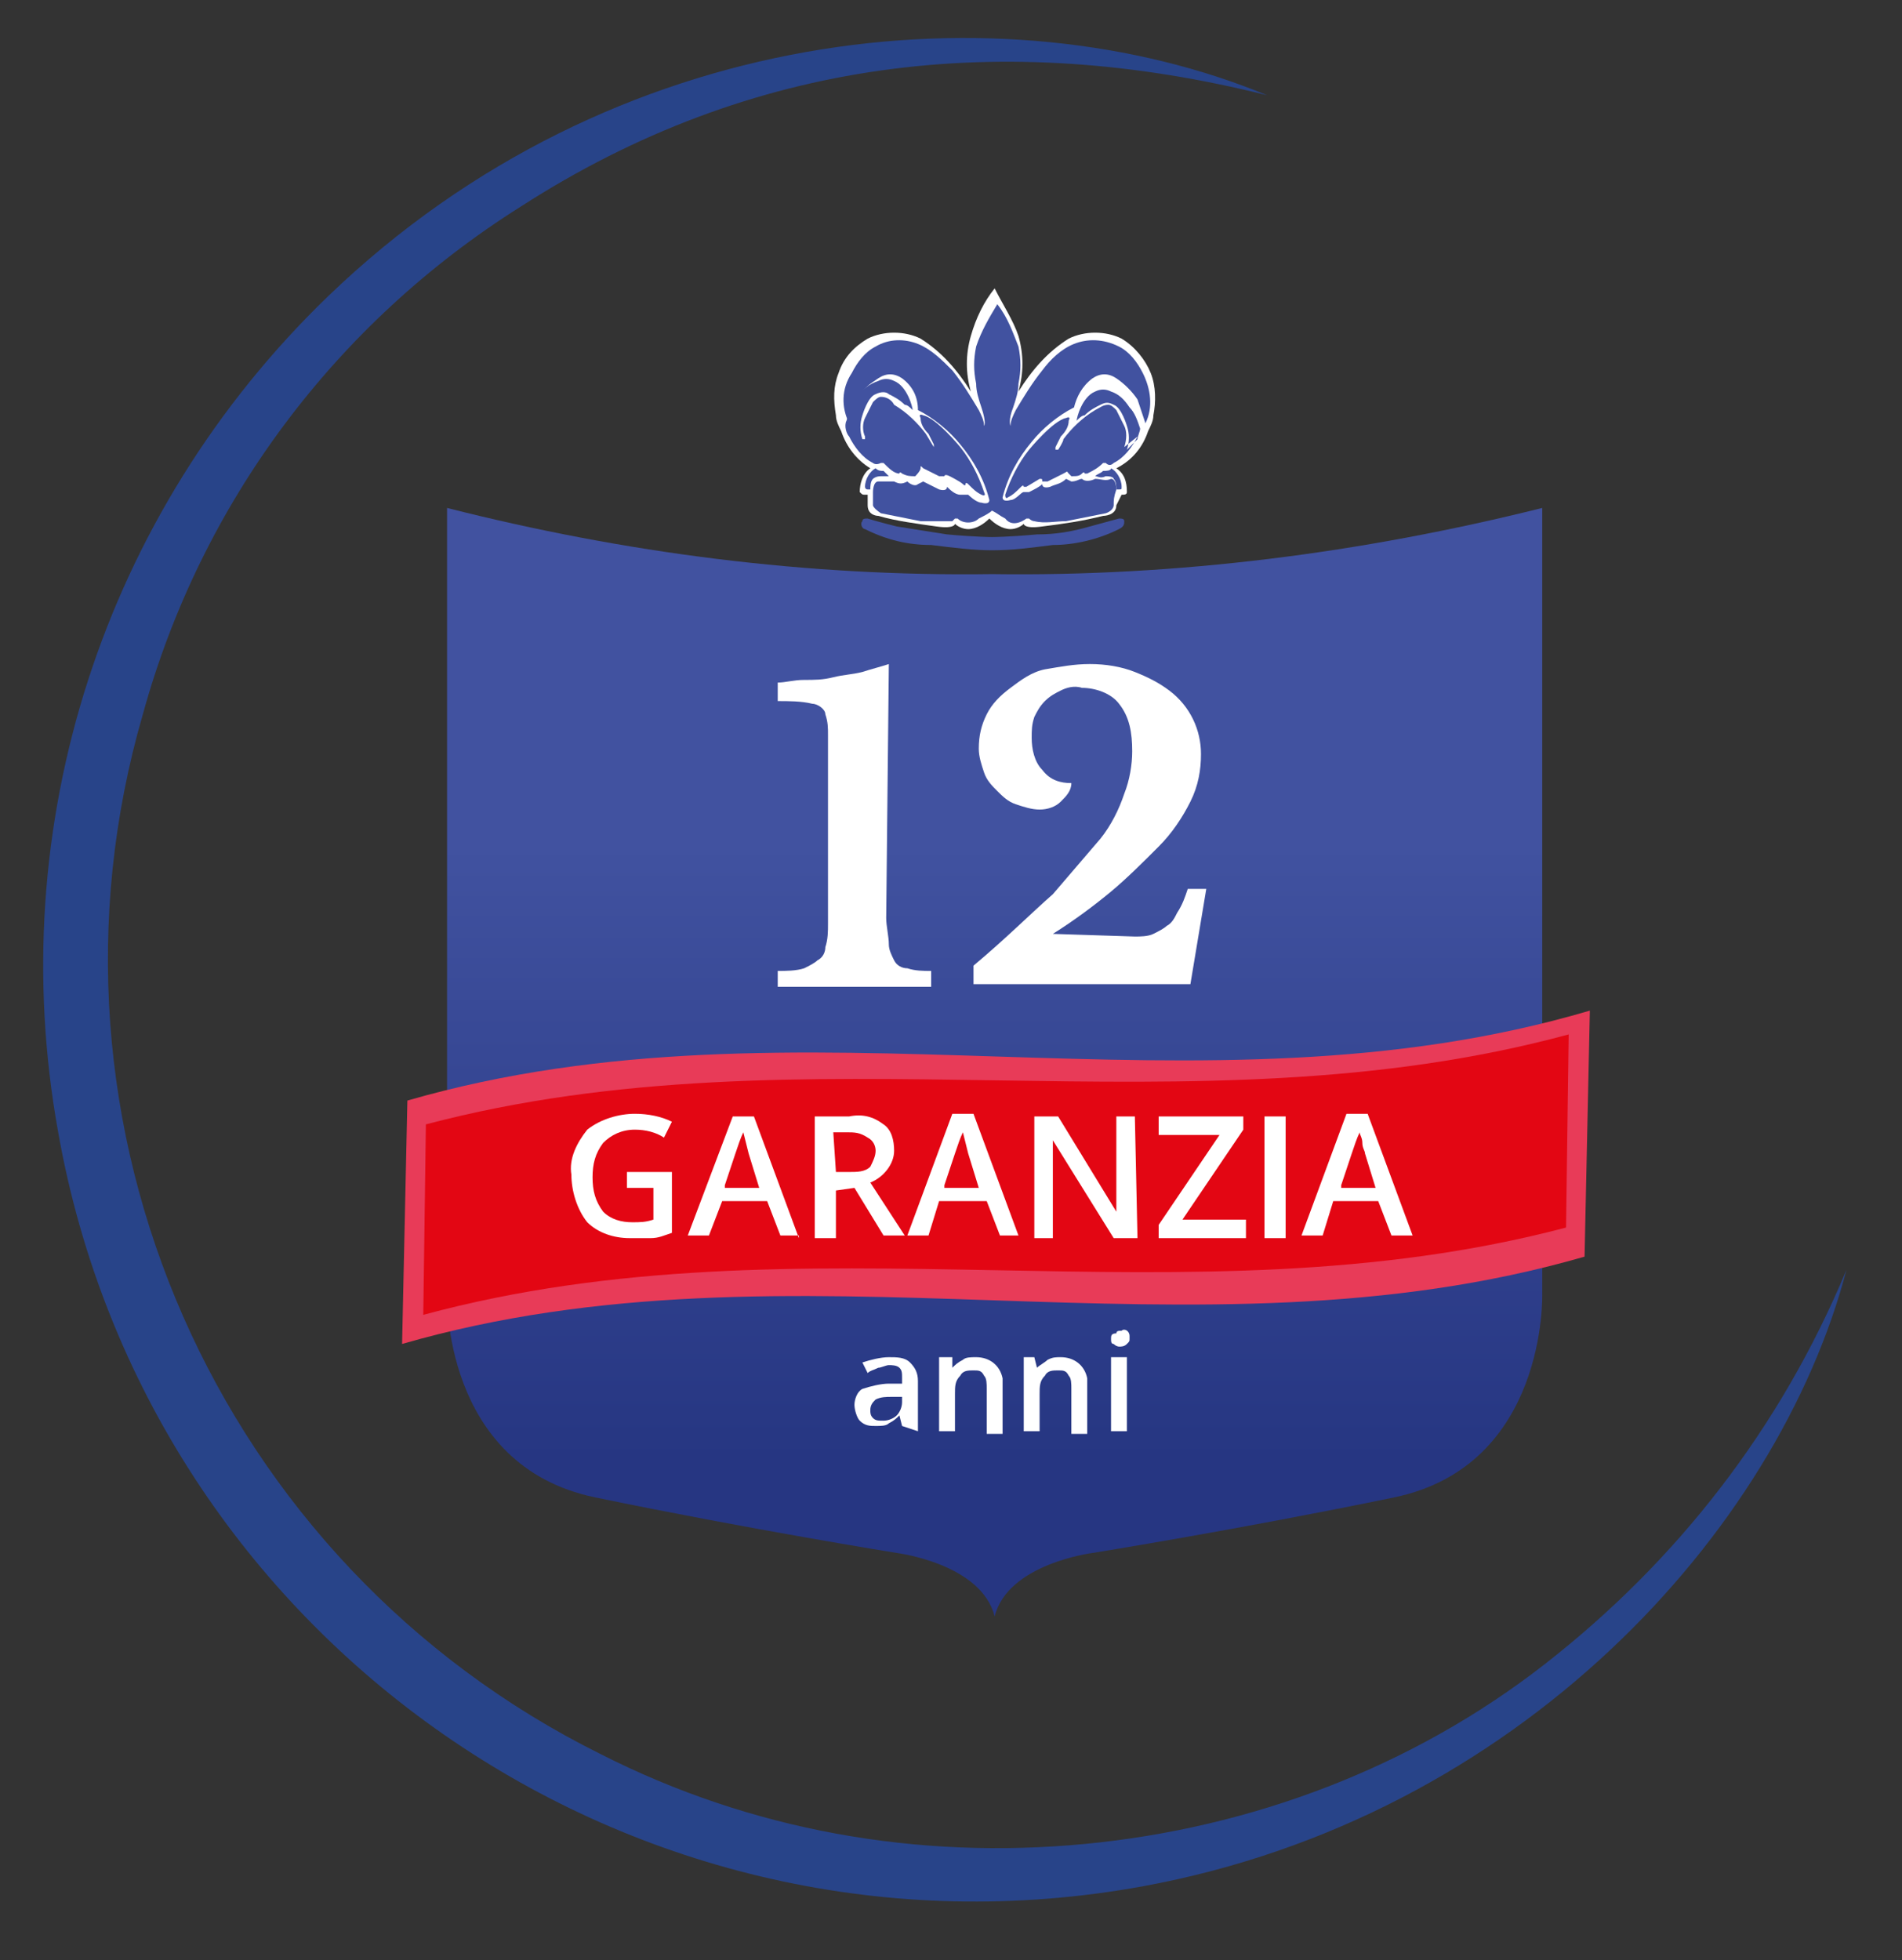 <?xml version="1.0" encoding="utf-8"?>
<!-- Generator: Adobe Illustrator 24.1.0, SVG Export Plug-In . SVG Version: 6.00 Build 0)  -->
<svg version="1.1" id="Livello_1" xmlns="http://www.w3.org/2000/svg" xmlns:xlink="http://www.w3.org/1999/xlink" x="0px" y="0px"
	 viewBox="0 0 71.9 74.1" style="enable-background:new 0 0 71.9 74.1;" xml:space="preserve">
<rect x="0" y="0" width="71.9" height="74.1" fill="#333333" stroke="none"/>
<style type="text/css">
	.st0{fill:#284489;}
	.st1{fill-rule:evenodd;clip-rule:evenodd;fill:url(#SVGID_1_);}
	.st2{fill:#FFFFFF;}
	.st3{fill:#E83B58;}
	.st4{fill:#E30613;}
	.st5{fill-rule:evenodd;clip-rule:evenodd;fill:#FFFFFF;}
	.st6{fill-rule:evenodd;clip-rule:evenodd;fill:#4152A0;}
</style>
<g id="Livello_2_1_">
	<g id="Livello_1-2">
		<g>
			<g>
				<g>
					<path id="_Tracciato__2_" class="st0" d="M12.4,11.2c-8.5,8.2-12.3,20-10.2,31.6c3.4,19.2,21.8,32,41,28.5
						c14.2-2.6,24-13.4,26.6-23.3C67.3,54,63.4,59,58.4,62.9c-5,3.9-11.1,6.2-17.4,6.8c-6.3,0.6-12.6-0.5-18.3-3.4
						C8.2,59.1,0.9,42.5,5.4,27c2.2-8,7.3-14.8,14.3-19.2c8.7-5.6,18.2-6.7,28.2-4.2C38-0.5,23.2,0.8,12.4,11.2z"/>
					<g>
						
							<linearGradient id="SVGID_1_" gradientUnits="userSpaceOnUse" x1="-8153.226" y1="-8121.377" x2="-8153.226" y2="-8162.917" gradientTransform="matrix(1 0 0 -1 8190.782 -8100.634)">
							<stop  offset="0.27" style="stop-color:#4152A0"/>
							<stop  offset="0.42" style="stop-color:#394A97"/>
							<stop  offset="0.83" style="stop-color:#263682"/>
						</linearGradient>
						<path class="st1" d="M37.5,21.7c-7,0.1-13.9-0.8-20.6-2.5v29.7c0,0-0.2,6.5,5.6,7.7s11.4,2.1,11.4,2.1s3.2,0.4,3.7,2.4
							c0.5-2,3.7-2.4,3.7-2.4s5.6-0.9,11.4-2.1s5.6-7.7,5.6-7.7V19.2C51.5,20.9,44.5,21.8,37.5,21.7z"/>
						<g>
							<path class="st2" d="M33.6,25.1c-0.3,0.1-0.7,0.2-1,0.3c-0.4,0.1-0.7,0.1-1.1,0.2s-0.7,0.1-1.1,0.1s-0.7,0.1-1,0.1v0.7
								c0.4,0,0.9,0,1.3,0.1c0.2,0,0.5,0.2,0.5,0.4c0.1,0.3,0.1,0.5,0.1,0.8c0,0.4,0,0.9,0,1.5v5.6c0,0.3,0,0.6-0.1,0.9
								c0,0.2-0.1,0.4-0.3,0.5c-0.1,0.1-0.3,0.2-0.5,0.3c-0.3,0.1-0.7,0.1-1,0.1v0.6h5.8v-0.6c-0.3,0-0.6,0-0.9-0.1
								c-0.2,0-0.4-0.1-0.5-0.3c-0.1-0.2-0.2-0.4-0.2-0.6c0-0.3-0.1-0.7-0.1-1L33.6,25.1z"/>
							<path class="st2" d="M39.8,35.3c0.8-0.5,1.6-1.1,2.2-1.6c0.6-0.5,1.2-1.1,1.8-1.7c0.5-0.5,0.9-1.1,1.2-1.7
								c0.3-0.6,0.4-1.2,0.4-1.8c0-0.9-0.4-1.8-1.2-2.4c-0.4-0.3-0.8-0.5-1.3-0.7c-0.5-0.2-1.1-0.3-1.7-0.3c-0.6,0-1.1,0.1-1.7,0.2
								c-0.5,0.1-0.9,0.4-1.3,0.7c-0.4,0.3-0.7,0.6-0.9,1c-0.2,0.4-0.3,0.8-0.3,1.3c0,0.3,0.1,0.6,0.2,0.9c0.1,0.3,0.3,0.5,0.5,0.7
								c0.2,0.2,0.4,0.4,0.7,0.5c0.3,0.1,0.6,0.2,0.9,0.2c0.3,0,0.6-0.1,0.8-0.3c0.2-0.2,0.4-0.4,0.4-0.7c-0.4,0-0.8-0.1-1.1-0.5
								c-0.3-0.3-0.4-0.8-0.4-1.2c0-0.3,0-0.5,0.1-0.8c0.1-0.2,0.2-0.4,0.4-0.6c0.2-0.2,0.4-0.3,0.6-0.4c0.2-0.1,0.5-0.2,0.8-0.1
								c0.5,0,1.1,0.2,1.4,0.6c0.4,0.5,0.5,1.1,0.5,1.8c0,0.5-0.1,1.1-0.3,1.6c-0.2,0.6-0.5,1.2-0.9,1.7c-0.6,0.7-1.2,1.4-1.8,2.1
								c-0.8,0.7-1.8,1.7-3,2.7v0.7H45l0.6-3.6h-0.7c-0.1,0.3-0.2,0.6-0.4,0.9c-0.1,0.2-0.2,0.4-0.4,0.5c-0.1,0.1-0.3,0.2-0.5,0.3
								c-0.2,0.1-0.5,0.1-0.7,0.1L39.8,35.3L39.8,35.3z"/>
						</g>
						<g>
							<path class="st3" d="M60.1,38.2c-14.9,4.4-29.8-0.9-44.7,3.4l-0.2,9.2c14.9-4.3,29.8,1,44.7-3.3L60.1,38.2z"/>
							<path class="st4" d="M59.3,39.1c-14.4,3.9-28.8-0.4-43.2,3.4l-0.1,7.2c14.4-3.9,28.8,0.5,43.2-3.3L59.3,39.1z"/>
						</g>
						<g>
							<path class="st2" d="M23.7,44.9h1v1.2c-0.3,0.1-0.5,0.1-0.8,0.1c-0.4,0-0.8-0.1-1.1-0.4c-0.3-0.4-0.4-0.8-0.4-1.3
								c0-0.5,0.1-0.9,0.4-1.3c0.3-0.3,0.7-0.5,1.2-0.5c0.4,0,0.8,0.1,1.1,0.3l0.3-0.6c-0.4-0.2-0.9-0.3-1.4-0.3
								c-0.6,0-1.3,0.2-1.8,0.6c-0.4,0.5-0.7,1.1-0.6,1.7c0,0.6,0.2,1.3,0.6,1.8c0.4,0.4,1,0.6,1.6,0.6c0.3,0,0.5,0,0.8,0
								c0.3,0,0.5-0.1,0.8-0.2v-2.3h-1.7L23.7,44.9z"/>
							<path class="st2" d="M30.2,46.8l-1.7-4.6h-0.8L26,46.7h0.8l0.5-1.3h1.7l0.5,1.3H30.2z M27.4,44.8l0.4-1.2
								c0.1-0.3,0.2-0.6,0.3-0.8l0.1,0.4l0.1,0.4l0.4,1.3H27.4z"/>
							<path class="st2" d="M32.3,44.9l1.1,1.8h0.8l-1.3-2c0.5-0.2,0.9-0.7,0.9-1.2c0-0.4-0.1-0.8-0.4-1c-0.4-0.3-0.8-0.4-1.3-0.3
								h-1.3v4.6h0.8v-1.8L32.3,44.9z M31.5,42.8H32c0.3,0,0.5,0,0.8,0.2c0.2,0.1,0.3,0.3,0.3,0.5c0,0.2-0.1,0.4-0.2,0.6
								c-0.2,0.2-0.5,0.2-0.8,0.2h-0.5L31.5,42.8z"/>
							<path class="st2" d="M38.5,46.7l-1.7-4.6H36l-1.7,4.6h0.8l0.4-1.3h1.8l0.5,1.3L38.5,46.7z M35.7,44.8l0.4-1.2
								c0.1-0.3,0.2-0.6,0.3-0.8l0.1,0.4l0.1,0.4l0.4,1.3H35.7z"/>
							<path class="st2" d="M42.9,42.2h-0.7v2.4c0,0.2,0,0.4,0,0.7s0,0.5,0,0.5l0,0L40,42.2h-0.9v4.6h0.7v-2.4c0-0.3,0-0.7,0-1.1
								v-0.2l0,0l2.3,3.7H43L42.9,42.2z"/>
							<path class="st2" d="M47.1,46.1h-2.4l2.3-3.4v-0.5h-3.2v0.7h2.3l-2.3,3.4v0.5h3.3V46.1z"/>
							<path class="st2" d="M48.6,46.8v-4.6h-0.8v4.6H48.6z"/>
							<path class="st2" d="M53.4,46.7l-1.7-4.6h-0.8l-1.7,4.6H50l0.4-1.3h1.7l0.5,1.3L53.4,46.7z M50.7,44.8l0.4-1.2
								c0.1-0.3,0.2-0.6,0.3-0.8c0,0.1,0.1,0.2,0.1,0.4s0.1,0.3,0.1,0.4l0.4,1.3H50.7z"/>
						</g>
						<g>
							<path class="st5" d="M42.4,18.7c0.1,0,0.2,0,0.2-0.1c0-0.4-0.1-0.7-0.4-0.9c0.6-0.3,1-0.8,1.2-1.4c0.1-0.2,0.2-0.4,0.2-0.6
								c0.1-0.5,0.1-1.1-0.1-1.6c-0.2-0.5-0.6-1-1.1-1.3c-0.6-0.3-1.4-0.3-2,0c-0.8,0.5-1.4,1.2-1.9,2c0.2-0.7,0.2-1.4,0-2.1
								c-0.2-0.6-0.6-1.2-0.9-1.8c-0.4,0.5-0.7,1.1-0.9,1.8c-0.2,0.7-0.2,1.4,0,2.1c-0.5-0.8-1.1-1.5-1.9-2c-0.6-0.3-1.4-0.3-2,0
								c-0.5,0.3-0.9,0.7-1.1,1.3c-0.2,0.5-0.2,1-0.1,1.6c0,0.2,0.1,0.4,0.2,0.6c0.2,0.6,0.6,1.1,1.1,1.4c-0.3,0.2-0.4,0.6-0.4,0.9
								c0.1,0.1,0.1,0.1,0.2,0.1h0.1c0,0.1,0,0.3,0,0.4c0,0.4,0.4,0.4,0.4,0.4c0.7,0.2,1.5,0.3,2.2,0.4c0.7,0.1,0.7-0.1,0.7-0.1
								c0.1,0.1,0.3,0.2,0.5,0.2c0.3,0,0.6-0.2,0.8-0.4c0.2,0.2,0.5,0.4,0.8,0.4c0.2,0,0.4-0.1,0.5-0.2c0,0,0,0.2,0.7,0.1
								c0.8-0.1,1.5-0.2,2.3-0.4c0,0,0.5,0,0.5-0.4L42.4,18.7L42.4,18.7z"/>
							<path class="st6" d="M32,15.9c0.1-0.3,0.2-0.6,0.4-0.9c0.2-0.3,0.5-0.5,0.8-0.6c0.2-0.1,0.4-0.1,0.6,0c0.5,0.2,0.7,1,0.7,1.1
								s0,0,0,0c-0.1-0.1-0.2-0.2-0.3-0.2c-0.2-0.2-0.4-0.3-0.6-0.4c-0.1-0.1-0.3-0.1-0.5,0c-0.3,0.1-0.5,0.8-0.5,0.8
								c-0.1,0.3-0.1,0.6,0,0.9c0.1,0,0.1,0,0.1,0v-0.1c-0.1-0.2-0.1-0.5,0-0.7c0.1-0.2,0.2-0.4,0.3-0.6c0.1-0.1,0.2-0.2,0.3-0.2
								c0.2,0,0.4,0.1,0.5,0.3c0.5,0.3,0.9,0.7,1.2,1.1l0.3,0.5c0,0,0,0,0,0c0,0,0-0.1,0-0.1l-0.2-0.4c-0.2-0.2-0.3-0.4-0.3-0.6
								c-0.1-0.2,0.1-0.1,0.1-0.1c0.5,0.1,1.4,1.2,1.4,1.2c0.4,0.5,0.7,1.1,0.9,1.7c0.1,0.2-0.1,0.1-0.1,0.1
								c-0.2-0.1-0.3-0.2-0.5-0.4c-0.1-0.1-0.1,0-0.1,0s0,0.1-0.1,0s-0.5-0.3-0.5-0.3c-0.2-0.1-0.2,0-0.2,0s-0.2,0-0.2,0
								c-0.2-0.1-0.4-0.2-0.6-0.3c-0.1-0.1-0.1-0.1-0.1,0S34.6,18,34.6,18c-0.2,0-0.3,0-0.5-0.1c-0.1-0.1-0.1,0-0.1,0l0,0
								c-0.2,0-0.4-0.2-0.6-0.4c0,0-0.1,0-0.1,0c-0.2,0.1-0.3,0-0.3,0c-0.4-0.2-0.7-0.6-0.9-1C32,16.4,31.9,16.1,32,15.9z"/>
							<path class="st6" d="M42.5,16.9L42.5,16.9c0.1-0.3,0.1-0.6,0-0.8c-0.1-0.2-0.2-0.4-0.3-0.6c-0.1-0.1-0.2-0.2-0.3-0.2
								c-0.2,0-0.3,0.1-0.5,0.2c-0.5,0.3-0.9,0.7-1.2,1.1C40.2,16.7,40,17,40,17s0,0-0.1,0c0,0,0-0.1,0-0.1l0.2-0.4
								c0.2-0.2,0.3-0.4,0.3-0.6c0.1-0.2-0.1-0.1-0.1-0.1c-0.5,0.1-1.4,1.2-1.4,1.2c-0.4,0.5-0.7,1.1-0.9,1.7c0,0.2,0.1,0.1,0.1,0.1
								c0.2-0.1,0.3-0.2,0.5-0.4c0.1-0.1,0.1,0,0.1,0s0.1,0,0.1,0l0.5-0.3c0,0,0,0,0,0c0.1,0,0.1,0,0.1,0.1c0,0,0.2,0,0.2,0
								c0.2-0.1,0.4-0.2,0.6-0.3c0.2-0.1,0.1-0.1,0.2,0s0.1,0.1,0.1,0.1c0.2,0,0.3,0,0.4-0.1c0.1-0.1,0.1,0,0.1,0c0,0,0.1,0,0.1,0
								c0.2-0.1,0.4-0.2,0.6-0.4c0,0,0.1,0,0.1,0c0.1,0.1,0.2,0.1,0.3,0c0.4-0.2,0.7-0.6,0.9-1 M43,16.6c0-0.1,0.1-0.3,0.1-0.4
								c-0.1-0.3-0.2-0.6-0.4-0.8c-0.2-0.3-0.4-0.5-0.7-0.6c-0.2-0.1-0.4-0.1-0.6,0c-0.5,0.2-0.7,1-0.7,1.1s0,0,0,0
								c0.1-0.1,0.2-0.2,0.3-0.2c0.2-0.2,0.4-0.3,0.6-0.4c0.2-0.1,0.3-0.1,0.5,0c0.3,0.1,0.5,0.8,0.5,0.8c0.1,0.3,0.1,0.6,0,0.9
								L43,16.6z"/>
							<path class="st6" d="M42.1,19.1c0,0,0,0.2-0.3,0.3c-0.5,0.1-1,0.2-1.5,0.3c-0.4,0-0.8,0.1-1.2,0c0,0-0.1,0-0.2-0.1
								c0,0-0.1,0-0.1,0c0,0-0.5,0.4-0.8,0c-0.2-0.1-0.3-0.2-0.5-0.3c-0.1,0.1-0.3,0.2-0.5,0.3c-0.2,0.2-0.6,0.2-0.8,0
								c0,0-0.1,0-0.1,0C36,19.7,36,19.7,36,19.7c-0.4,0-0.8,0-1.2,0c-0.5-0.1-1-0.2-1.5-0.3C33,19.2,33,19.1,33,19.1
								c0-0.2,0-0.3,0-0.5c0,0,0-0.4,0.2-0.4c0.2,0,0.4,0,0.6,0c0.2,0.1,0.3,0.1,0.5,0c0.1,0.1,0.3,0.2,0.4,0.1c0,0,0,0,0.2-0.1
								c0.2,0.1,0.4,0.2,0.6,0.3c0,0,0.3,0.1,0.3-0.1c0.1,0.1,0.3,0.3,0.5,0.3h0.3c0,0,0.3,0.3,0.5,0.3c0,0,0.3,0.1,0.3-0.1
								c-0.2-0.8-0.6-1.5-1.1-2.1c-0.4-0.5-1-1-1.6-1.3c0-0.5-0.2-0.9-0.6-1.2c-0.3-0.2-0.6-0.2-0.9,0c-0.3,0.2-0.6,0.4-0.8,0.8
								c-0.2,0.3-0.3,0.6-0.3,0.9c-0.3-0.6-0.3-1.3,0.1-1.9c0.2-0.4,0.5-0.8,0.9-1c0.5-0.3,1.1-0.3,1.6-0.1c0.5,0.2,0.9,0.6,1.3,1
								c0.4,0.5,0.7,1,1,1.5c0.1,0.2,0.2,0.4,0.2,0.6c0,0,0.1-0.1-0.1-0.7c-0.1-0.3-0.2-0.6-0.2-0.9c-0.1-0.5-0.1-0.9,0-1.4
								c0.2-0.6,0.5-1.1,0.8-1.6c0.4,0.5,0.6,1.1,0.8,1.6c0.1,0.5,0.1,0.9,0,1.4c0,0.3-0.1,0.6-0.2,0.9c-0.2,0.5-0.1,0.7-0.1,0.7
								c0-0.2,0.1-0.4,0.2-0.6c0.3-0.5,0.6-1,1-1.5c0.3-0.4,0.7-0.8,1.2-1c0.5-0.2,1.1-0.2,1.7,0.1c0.4,0.2,0.7,0.6,0.9,1
								c0.3,0.6,0.4,1.3,0.1,1.9c-0.1-0.3-0.2-0.6-0.3-0.9c-0.2-0.3-0.5-0.6-0.8-0.8c-0.3-0.2-0.6-0.2-0.9,0
								c-0.4,0.3-0.6,0.7-0.7,1.1c-0.6,0.3-1.2,0.8-1.6,1.3c-0.5,0.6-0.9,1.3-1.1,2.1c0,0.2,0.3,0.1,0.3,0.1c0.2,0,0.4-0.3,0.5-0.3
								s0.2,0,0.2,0c0.2-0.1,0.4-0.2,0.5-0.3c0,0.2,0.3,0.1,0.3,0.1c0.2-0.1,0.4-0.1,0.6-0.3c0.2,0.1,0.2,0.1,0.2,0.1
								c0.2,0,0.3-0.1,0.4-0.1c0.1,0.1,0.3,0.1,0.5,0c0.2,0,0.4,0.1,0.6,0c0.2,0,0.2,0.4,0.2,0.4C42.1,18.8,42.1,18.9,42.1,19.1z"/>
							<path class="st6" d="M35.2,20.6c-0.9,0-1.7-0.2-2.5-0.6c0,0,0,0,0,0c-0.1,0-0.2-0.2-0.1-0.3c0,0,0,0,0,0
								c0-0.1,0.1-0.1,0.2-0.1c0.3,0.1,1.1,0.3,1.1,0.3c0.6,0.1,1.3,0.2,1.9,0.3c1.1,0.1,1.7,0.1,1.7,0.1s0.6,0,1.7-0.1
								c0.7,0,1.3-0.1,2-0.3l1.1-0.3c0,0,0,0,0,0c0.1,0,0.2,0,0.2,0.1c0,0,0,0,0,0c0,0.1,0,0.2-0.2,0.3c-0.8,0.4-1.7,0.6-2.5,0.6
								c-0.8,0.1-1.5,0.2-2.3,0.2C36.8,20.8,36,20.7,35.2,20.6z"/>
							<path class="st6" d="M33.4,17.8c0.1,0.1,0.1,0.1,0.2,0.2c0,0-0.3,0-0.3,0c-0.2,0-0.3,0.1-0.3,0.1c-0.1,0.1-0.1,0.3-0.1,0.4
								c0,0-0.1,0-0.1,0c-0.1,0-0.1-0.1-0.1-0.1c0-0.3,0.2-0.6,0.4-0.7C33.2,17.8,33.3,17.8,33.4,17.8z"/>
							<path class="st6" d="M41.7,17.8c-0.1,0.1-0.2,0.1-0.3,0.2c0.1,0,0.2,0.1,0.4,0c0.3,0,0.3,0.1,0.3,0.1
								c0.1,0.1,0.1,0.3,0.1,0.4c0,0,0.1,0,0.1,0c0.1,0,0.1,0,0.1-0.1c0-0.3-0.2-0.6-0.4-0.7C42,17.8,41.8,17.8,41.7,17.8z"/>
							<path class="st6" d="M37.6,18.5h-0.1c-0.3-0.1-0.2-0.5-0.2-0.5c0-0.2,0.1-0.4,0.2-0.5c0,0,0,0,0,0c0.1,0,0.1,0,0.2,0
								c0.1,0.1,0.2,0.3,0.2,0.5c0,0.2,0,0.4-0.2,0.5H37.6L37.6,18.5z"/>
							<path class="st6" d="M37.5,18.2c-0.2-0.1-0.2-0.4-0.2-0.4c0-0.1,0.1-0.3,0.2-0.4c0,0,0.1,0,0.1,0c0.1,0.1,0.2,0.2,0.2,0.4
								c0,0,0.1,0.3-0.2,0.4H37.5L37.5,18.2z"/>
						</g>
						<g>
							<path class="st2" d="M34.7,54.1v-1.9c0-0.3-0.1-0.5-0.3-0.7c-0.2-0.2-0.5-0.2-0.8-0.2c-0.3,0-0.7,0.1-1,0.2l0.2,0.4
								c0.1-0.1,0.2-0.1,0.4-0.2c0.1,0,0.3-0.1,0.4-0.1c0.1,0,0.3,0,0.4,0.1c0.1,0.1,0.1,0.2,0.1,0.4v0.2h-0.5c-0.3,0-0.7,0.1-1,0.2
								c-0.2,0.1-0.3,0.4-0.3,0.6c0,0.2,0.1,0.5,0.2,0.6c0.2,0.2,0.4,0.2,0.6,0.2c0.2,0,0.4,0,0.5-0.1c0.2-0.1,0.3-0.2,0.4-0.3l0,0
								l0.1,0.4L34.7,54.1z M33,53.6c-0.1-0.1-0.1-0.2-0.1-0.3c0-0.2,0.1-0.3,0.2-0.4c0.2-0.1,0.4-0.1,0.6-0.1h0.4V53
								c0,0.2-0.1,0.4-0.2,0.5c-0.1,0.1-0.3,0.2-0.5,0.2C33.2,53.7,33.1,53.7,33,53.6z"/>
							<path class="st2" d="M37.9,52.3c0-0.1,0-0.2,0-0.2c-0.1-0.5-0.5-0.8-1-0.8c-0.2,0-0.4,0-0.5,0.1c-0.2,0.1-0.3,0.2-0.4,0.3
								l0,0L36,51.3h-0.5v2.8h0.6v-1.4c0-0.3,0-0.5,0.2-0.7c0.1-0.2,0.3-0.2,0.5-0.2c0.2,0,0.3,0,0.4,0.2c0.1,0.1,0.1,0.3,0.1,0.5
								v1.7h0.6L37.9,52.3z"/>
							<path class="st2" d="M41.1,52.3c0-0.1,0-0.2,0-0.2c-0.1-0.5-0.5-0.8-1-0.8c-0.2,0-0.3,0-0.5,0.1c-0.1,0.1-0.3,0.2-0.4,0.3
								l0,0l-0.1-0.4h-0.4v2.8h0.6v-1.4c0-0.3,0-0.5,0.2-0.7c0.1-0.2,0.3-0.2,0.5-0.2c0.2,0,0.3,0,0.4,0.2c0.1,0.1,0.1,0.3,0.1,0.5
								v1.7h0.6L41.1,52.3z"/>
							<path class="st2" d="M42.1,50.8c0.1,0.1,0.2,0.1,0.2,0.1c0.1,0,0.2,0,0.3-0.1c0.1-0.1,0.1-0.1,0.1-0.2c0,0,0-0.1,0-0.1
								c0-0.2-0.2-0.3-0.3-0.2c-0.1,0-0.2,0-0.2,0.1C42,50.4,42,50.5,42,50.6C42,50.7,42,50.8,42.1,50.8z M42.6,51.3H42v2.8h0.6
								V51.3z"/>
						</g>
					</g>
				</g>
			</g>
		</g>
	</g>
</g>
</svg>
